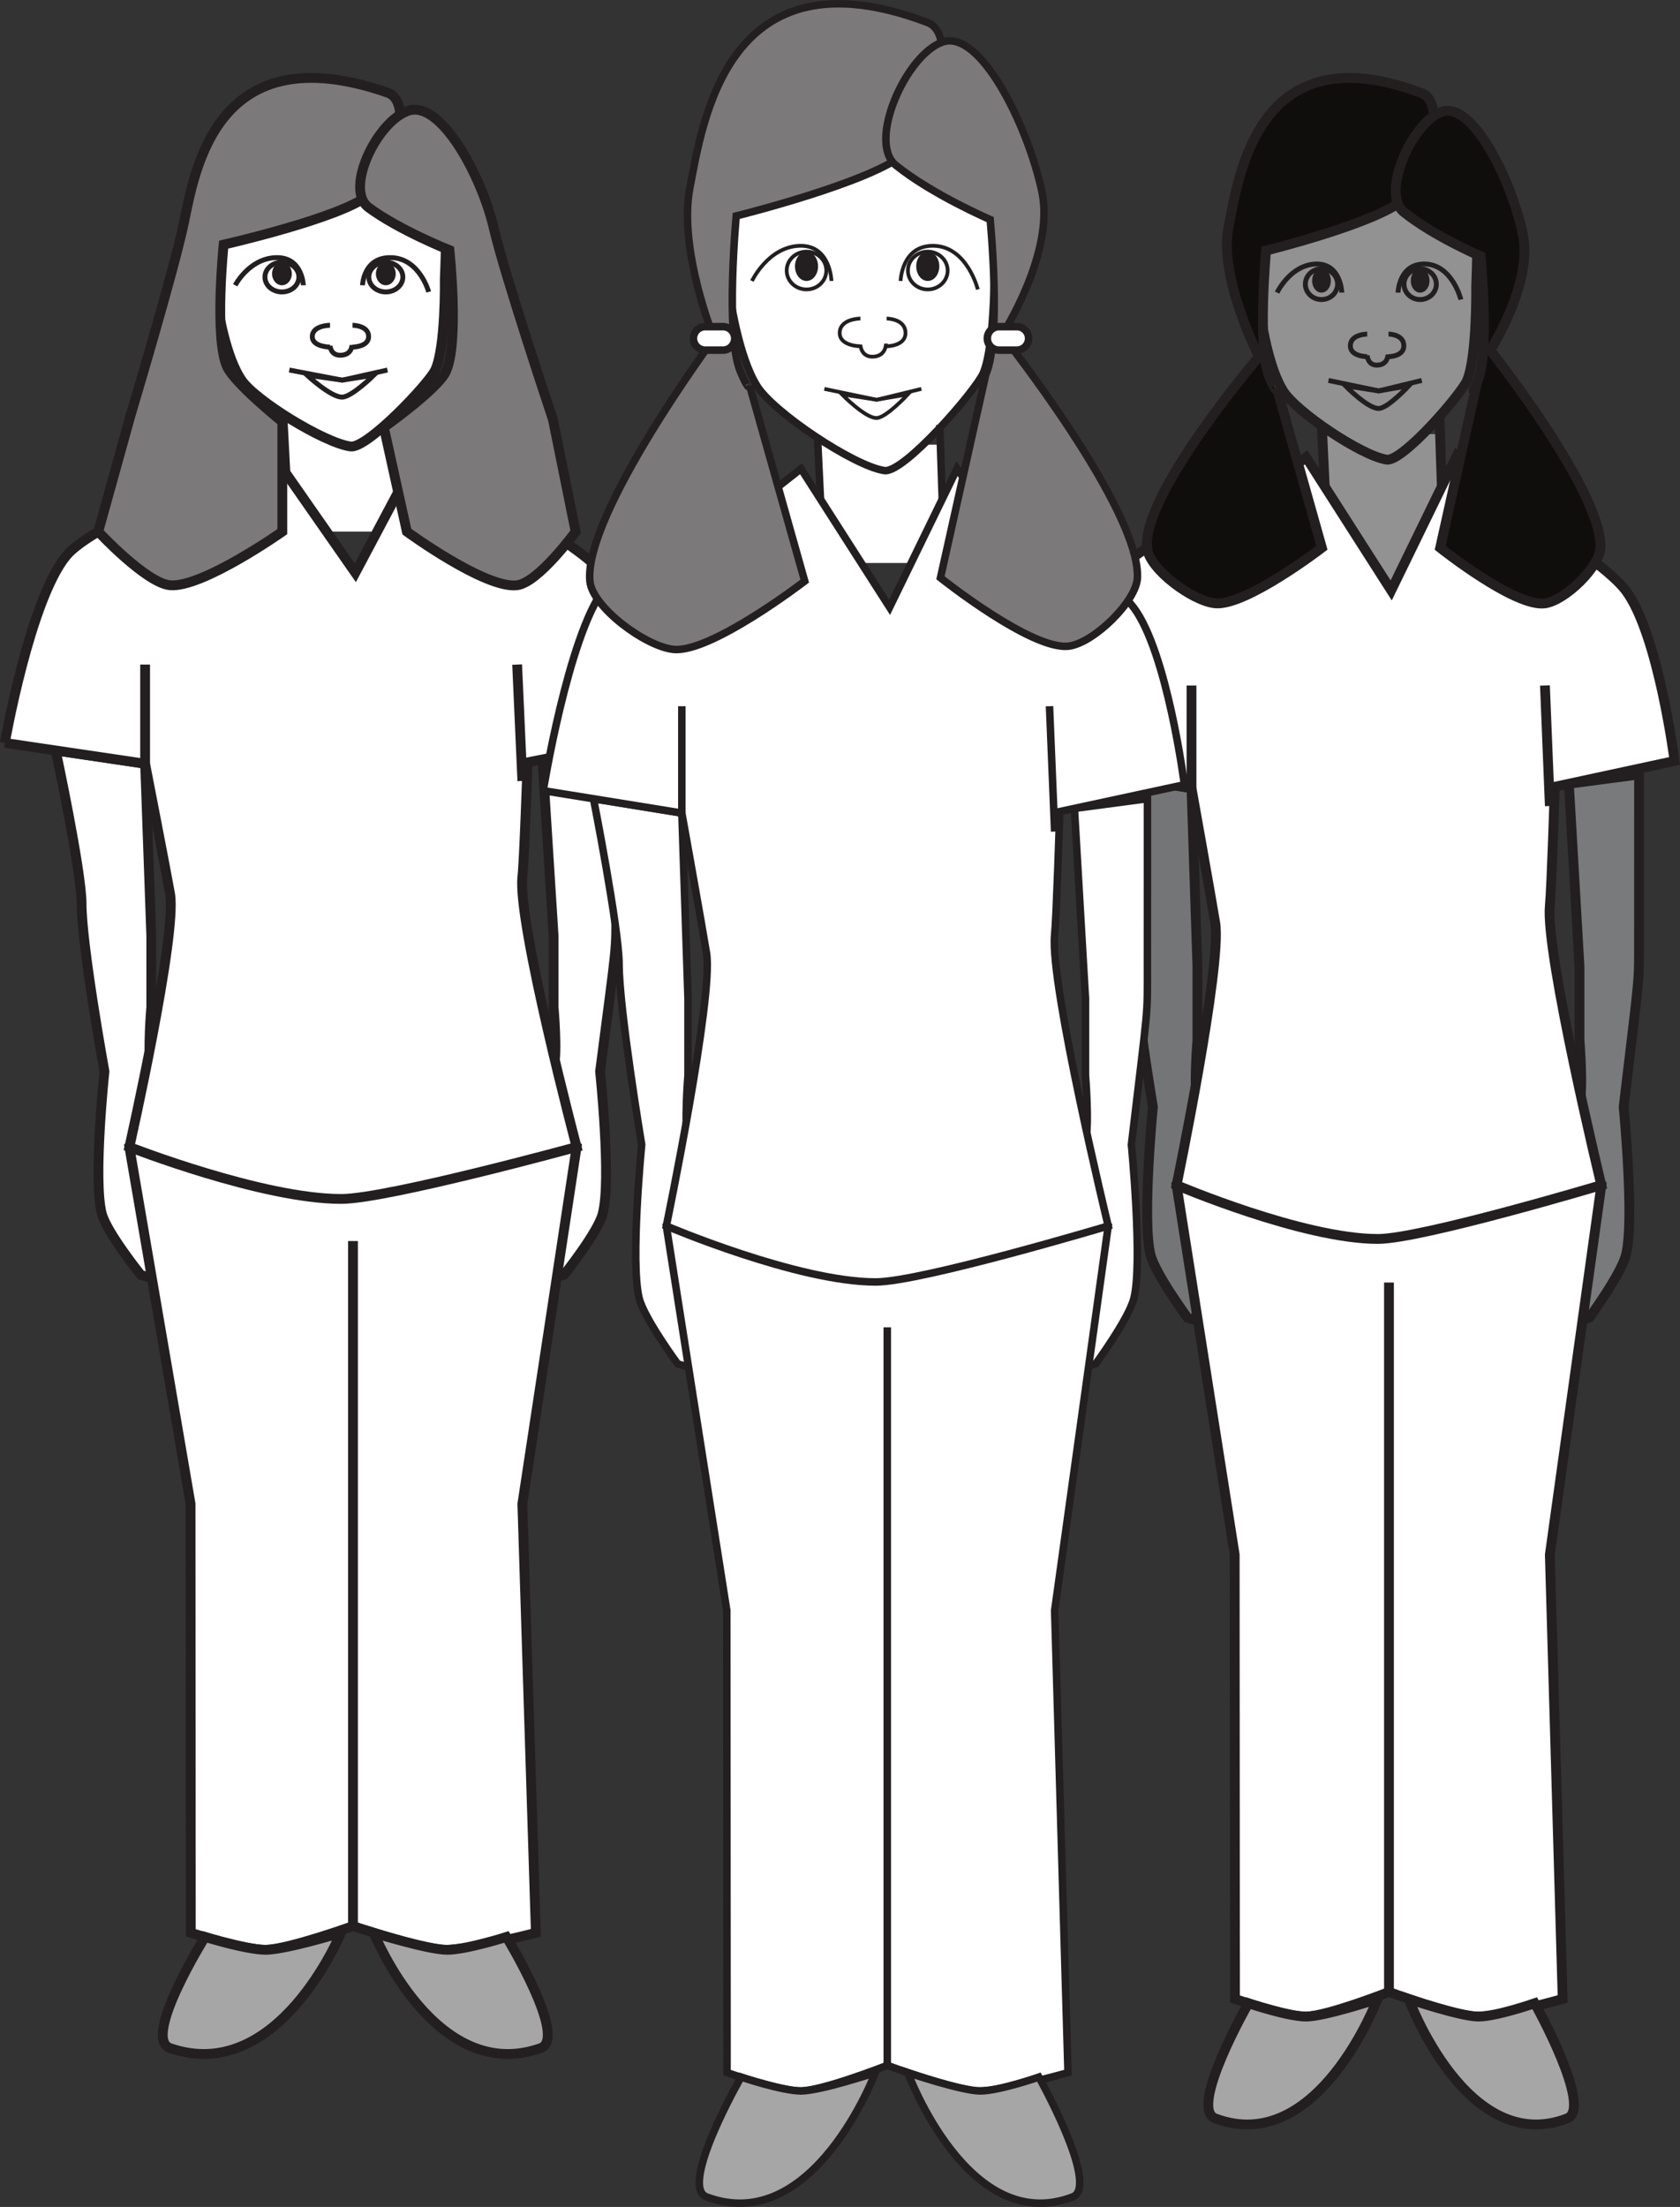 <?xml version="1.0" encoding="UTF-8"?>
<svg xmlns="http://www.w3.org/2000/svg" xmlns:xlink="http://www.w3.org/1999/xlink" width="171.262pt" height="224.964pt" viewBox="0 0 171.262 224.964" version="1.1">
<rect x="0" y="0" width="171.262" height="224.964" fill="#333333" stroke="none"/>
<defs>
<clipPath id="clip1">
  <path d="M 153 73 L 171.262 73 L 171.262 141 L 153 141 Z M 153 73 "/>
</clipPath>
<clipPath id="clip2">
  <path d="M 102 40 L 171.262 40 L 171.262 132 L 102 132 Z M 102 40 "/>
</clipPath>
<clipPath id="clip3">
  <path d="M 71 211 L 90 211 L 90 224.965 L 71 224.965 Z M 71 211 "/>
</clipPath>
<clipPath id="clip4">
  <path d="M 66 206 L 94 206 L 94 224.965 L 66 224.965 Z M 66 206 "/>
</clipPath>
<clipPath id="clip5">
  <path d="M 92 211 L 111 211 L 111 224.965 L 92 224.965 Z M 92 211 "/>
</clipPath>
<clipPath id="clip6">
  <path d="M 88 206 L 115 206 L 115 224.965 L 88 224.965 Z M 88 206 "/>
</clipPath>
</defs>
<g id="surface1">
<path style=" stroke:none;fill-rule:nonzero;fill:rgb(100%,100%,100%);fill-opacity:1;" d="M 41.477 54.191 L 28.781 54.191 L 28.781 43.004 L 41.477 43.004 Z M 41.477 54.191 "/>
<path style=" stroke:none;fill-rule:nonzero;fill:rgb(100%,100%,100%);fill-opacity:1;" d="M 54.59 129.965 C 54.172 128.891 56.195 126.969 56.434 125.812 C 56.691 124.555 56.434 120.617 56.434 120.617 L 54.59 123.738 L 54.59 111.645 C 54.59 111.645 56.191 109.734 56.434 108.875 C 56.855 107.414 56.434 102.656 56.434 102.656 L 56.434 95.395 L 55.293 77.414 L 62.824 76.5 C 62.824 76.5 62.828 88.785 62.824 92.137 C 62.816 97.473 62.961 95.367 61.172 109.223 C 61.172 109.223 62.348 120.312 61.434 123.738 C 60.93 125.652 57.488 129.965 57.488 129.965 C 57.488 129.965 54.926 130.809 54.59 129.965 "/>
<path style="fill:none;stroke-width:1;stroke-linecap:butt;stroke-linejoin:miter;stroke:rgb(13.73%,12.16%,12.549%);stroke-opacity:1;stroke-miterlimit:4;" d="M 0 0.001 C -0.418 1.076 1.606 2.998 1.844 4.154 C 2.102 5.412 1.844 9.349 1.844 9.349 L 0 6.228 L 0 18.322 C 0 18.322 1.602 20.232 1.844 21.091 C 2.266 22.552 1.844 27.31 1.844 27.31 L 1.844 34.572 L 0.703 52.552 L 8.235 53.466 C 8.235 53.466 8.238 41.181 8.235 37.83 C 8.227 32.494 8.371 34.599 6.582 20.744 C 6.582 20.744 7.758 9.654 6.844 6.228 C 6.34 4.314 2.899 0.001 2.899 0.001 C 2.899 0.001 0.336 -0.842 0 0.001 Z M 0 0.001 " transform="matrix(1,0,0,-1,54.59,129.966)"/>
<path style=" stroke:none;fill-rule:nonzero;fill:rgb(100%,100%,100%);fill-opacity:1;" d="M 21.906 29.367 C 21.539 26.629 21.246 21.012 21.906 18.312 C 22.652 15.266 28.41 10.402 34.074 10.492 C 39.738 10.582 44.844 14.285 45.344 18.656 C 45.652 21.336 45.344 28.422 45.344 28.422 C 45.344 28.422 45.449 35.406 44.363 37.719 C 43.73 39.078 37.434 45.762 35.727 45.512 C 33.023 45.133 26.039 40.824 24.625 38.75 C 23.059 36.449 22.273 32.035 21.906 29.367 "/>
<path style="fill:none;stroke-width:1;stroke-linecap:butt;stroke-linejoin:miter;stroke:rgb(13.73%,12.16%,12.549%);stroke-opacity:1;stroke-miterlimit:4;" d="M -0.001 0.001 C -0.368 2.74 -0.661 8.357 -0.001 11.056 C 0.745 14.103 6.503 18.966 12.167 18.876 C 17.831 18.787 22.937 15.083 23.437 10.712 C 23.745 8.033 23.437 0.947 23.437 0.947 C 23.437 0.947 23.542 -6.038 22.456 -8.35 C 21.823 -9.71 15.527 -16.393 13.82 -16.143 C 11.116 -15.764 4.132 -11.456 2.718 -9.381 C 1.152 -7.081 0.366 -2.667 -0.001 0.001 Z M -0.001 0.001 " transform="matrix(1,0,0,-1,21.907,29.369)"/>
<path style=" stroke:none;fill-rule:nonzero;fill:rgb(100%,100%,100%);fill-opacity:1;" d="M 17.277 129.965 C 17.703 128.891 15.664 126.969 15.422 125.812 C 15.16 124.555 15.422 120.617 15.422 120.617 L 17.277 123.738 L 17.277 111.645 C 17.277 111.645 15.672 109.734 15.422 108.875 C 15.004 107.414 15.422 102.656 15.422 102.656 L 15.422 95.395 L 14.793 77.852 L 5.676 76.5 C 5.676 76.5 8.305 88.762 8.316 92.109 C 8.32 96.418 10.648 109.223 10.648 109.223 C 10.648 109.223 9.469 120.312 10.383 123.738 C 10.898 125.652 14.359 129.965 14.359 129.965 C 14.359 129.965 16.945 130.809 17.277 129.965 "/>
<path style="fill:none;stroke-width:1;stroke-linecap:butt;stroke-linejoin:miter;stroke:rgb(13.73%,12.16%,12.549%);stroke-opacity:1;stroke-miterlimit:4;" d="M -0 0.001 C 0.426 1.076 -1.614 2.998 -1.856 4.154 C -2.117 5.412 -1.856 9.349 -1.856 9.349 L -0 6.228 L -0 18.322 C -0 18.322 -1.606 20.232 -1.856 21.091 C -2.274 22.552 -1.856 27.31 -1.856 27.31 L -1.856 34.572 L -2.485 52.115 L -11.602 53.466 C -11.602 53.466 -8.973 41.205 -8.961 37.857 C -8.957 33.548 -6.629 20.744 -6.629 20.744 C -6.629 20.744 -7.809 9.654 -6.895 6.228 C -6.379 4.314 -2.918 0.001 -2.918 0.001 C -2.918 0.001 -0.332 -0.842 -0 0.001 Z M -0 0.001 " transform="matrix(1,0,0,-1,17.278,129.966)"/>
<path style="fill-rule:nonzero;fill:rgb(100%,100%,100%);fill-opacity:1;stroke-width:1;stroke-linecap:butt;stroke-linejoin:miter;stroke:rgb(13.73%,12.16%,12.549%);stroke-opacity:1;stroke-miterlimit:4;" d="M -0.001 -0.001 L 0.261 -7.024 " transform="matrix(1,0,0,-1,41.395,41.132)"/>
<path style=" stroke:none;fill-rule:nonzero;fill:rgb(100%,100%,100%);fill-opacity:1;" d="M 19.453 197.02 L 19.426 153.297 L 13.188 116.914 C 13.188 116.914 26.617 108.883 34.035 108.883 C 42.512 108.883 58.781 116.914 58.781 116.914 L 53.25 153.297 L 54.625 197.02 C 54.625 197.02 47.695 198.828 45.305 198.754 C 42.863 198.664 35.984 196.332 35.984 196.332 C 35.984 196.332 29.426 198.699 27.082 198.754 C 25.105 198.793 19.453 197.02 19.453 197.02 "/>
<path style="fill:none;stroke-width:1;stroke-linecap:butt;stroke-linejoin:miter;stroke:rgb(13.73%,12.16%,12.549%);stroke-opacity:1;stroke-miterlimit:4;" d="M -0.001 -0.002 L -0.028 43.721 L -6.266 80.104 C -6.266 80.104 7.163 88.135 14.581 88.135 C 23.058 88.135 39.327 80.104 39.327 80.104 L 33.796 43.721 L 35.171 -0.002 C 35.171 -0.002 28.241 -1.81 25.851 -1.736 C 23.409 -1.646 16.53 0.686 16.53 0.686 C 16.53 0.686 9.972 -1.681 7.628 -1.736 C 5.652 -1.775 -0.001 -0.002 -0.001 -0.002 Z M -0.001 -0.002 " transform="matrix(1,0,0,-1,19.454,197.018)"/>
<path style="fill-rule:nonzero;fill:rgb(100%,100%,100%);fill-opacity:1;stroke-width:1;stroke-linecap:butt;stroke-linejoin:miter;stroke:rgb(13.73%,12.16%,12.549%);stroke-opacity:1;stroke-miterlimit:4;" d="M -0 -0 L 14.3 -2.121 C 14.3 -2.121 16.418 -12.965 16.843 -15.379 C 17.582 -19.57 12.695 -41.188 12.695 -41.188 C 12.695 -41.188 26.269 -46.5 34.316 -46.484 C 39.008 -46.473 58.289 -41.188 58.289 -41.188 C 58.289 -41.188 52.254 -18.344 52.758 -13.691 C 52.953 -11.879 53.285 -1.981 53.285 -1.981 L 66.14 0.555 C 66.14 0.555 64.394 13.066 60.914 17.324 C 58.066 20.805 44.812 27.695 44.812 27.695 L 42.691 30.453 L 35.73 17.344 L 26.59 30.453 L 22.773 27.695 C 22.773 27.695 8.972 22.379 6.25 19.055 C 2.547 14.519 -0 -0 -0 -0 " transform="matrix(1,0,0,-1,0.492,75.73)"/>
<path style="fill-rule:nonzero;fill:rgb(100%,100%,100%);fill-opacity:1;stroke-width:1;stroke-linecap:butt;stroke-linejoin:miter;stroke:rgb(13.73%,12.16%,12.549%);stroke-opacity:1;stroke-miterlimit:4;" d="M -0.001 -0.001 L 0.311 -5.965 " transform="matrix(1,0,0,-1,28.782,42.191)"/>
<path style="fill:none;stroke-width:1;stroke-linecap:butt;stroke-linejoin:miter;stroke:rgb(13.73%,12.16%,12.549%);stroke-opacity:1;stroke-miterlimit:4;" d="M 0.001 0 L 0.001 69.829 " transform="matrix(1,0,0,-1,35.984,196.333)"/>
<path style=" stroke:none;fill-rule:nonzero;fill:rgb(65.492%,64.864%,65.019%);fill-opacity:1;" d="M 17.336 208.773 C 14.449 207.773 20.902 197.441 20.902 197.441 C 20.902 197.441 25.105 198.746 27.082 198.754 C 29.07 198.754 34.754 197.02 34.754 197.02 C 34.754 197.02 28.355 212.578 17.336 208.773 "/>
<path style="fill:none;stroke-width:1;stroke-linecap:butt;stroke-linejoin:miter;stroke:rgb(13.73%,12.16%,12.549%);stroke-opacity:1;stroke-miterlimit:4;" d="M -0.001 0.001 C -2.887 1.001 3.566 11.333 3.566 11.333 C 3.566 11.333 7.769 10.029 9.745 10.021 C 11.734 10.021 17.417 11.755 17.417 11.755 C 17.417 11.755 11.019 -3.803 -0.001 0.001 Z M -0.001 0.001 " transform="matrix(1,0,0,-1,17.337,208.775)"/>
<path style=" stroke:none;fill-rule:nonzero;fill:rgb(65.492%,64.864%,65.019%);fill-opacity:1;" d="M 55.113 208.773 C 57.934 207.773 51.629 197.441 51.629 197.441 C 51.629 197.441 47.523 198.746 45.594 198.754 C 43.652 198.754 38.102 197.02 38.102 197.02 C 38.102 197.02 44.348 212.578 55.113 208.773 "/>
<path style="fill:none;stroke-width:1;stroke-linecap:butt;stroke-linejoin:miter;stroke:rgb(13.73%,12.16%,12.549%);stroke-opacity:1;stroke-miterlimit:4;" d="M -0 0.001 C 2.82 1.001 -3.485 11.333 -3.485 11.333 C -3.485 11.333 -7.59 10.029 -9.52 10.021 C -11.461 10.021 -17.012 11.755 -17.012 11.755 C -17.012 11.755 -10.766 -3.803 -0 0.001 Z M -0 0.001 " transform="matrix(1,0,0,-1,55.114,208.775)"/>
<path style="fill:none;stroke-width:1;stroke-linecap:butt;stroke-linejoin:miter;stroke:rgb(13.73%,12.16%,12.549%);stroke-opacity:1;stroke-miterlimit:4;" d="M 0.001 0 L 0.001 10.11 " transform="matrix(1,0,0,-1,14.792,77.852)"/>
<path style="fill:none;stroke-width:1;stroke-linecap:butt;stroke-linejoin:miter;stroke:rgb(13.73%,12.16%,12.549%);stroke-opacity:1;stroke-miterlimit:4;" d="M 0.001 -0.001 L -0.531 11.863 " transform="matrix(1,0,0,-1,53.249,79.605)"/>
<path style="fill-rule:nonzero;fill:rgb(65.492%,64.864%,65.019%);fill-opacity:1;stroke-width:1;stroke-linecap:butt;stroke-linejoin:miter;stroke:rgb(13.73%,12.16%,12.549%);stroke-opacity:1;stroke-miterlimit:4;" d="M -0.001 0.001 C -0.001 0.001 -0.876 2.048 -1.45 1.571 C -2.911 0.36 0.518 -5.624 0.518 -5.624 Z M -0.001 0.001 " transform="matrix(1,0,0,-1,21.513,27.731)"/>
<path style="fill-rule:nonzero;fill:rgb(65.492%,64.864%,65.019%);fill-opacity:1;stroke-width:1;stroke-linecap:butt;stroke-linejoin:miter;stroke:rgb(13.73%,12.16%,12.549%);stroke-opacity:1;stroke-miterlimit:4;" d="M 0.001 0.001 C 0.001 0.001 0.954 2.048 1.575 1.571 C 3.161 0.36 -0.038 -5.624 -0.038 -5.624 Z M 0.001 0.001 " transform="matrix(1,0,0,-1,45.863,27.731)"/>
<path style="fill:none;stroke-width:0.5;stroke-linecap:butt;stroke-linejoin:miter;stroke:rgb(13.73%,12.16%,12.549%);stroke-opacity:1;stroke-miterlimit:4;" d="M 0.002 -0.002 C 0.002 -0.002 -0.08 2.913 -2.815 2.815 C -5.545 2.713 -6.944 -0.002 -6.944 -0.002 " transform="matrix(1,0,0,-1,30.92,29.077)"/>
<path style="fill:none;stroke-width:0.5;stroke-linecap:butt;stroke-linejoin:miter;stroke:rgb(13.73%,12.16%,12.549%);stroke-opacity:1;stroke-miterlimit:4;" d="M 0 0.002 C 0 -0.838 -0.773 -1.514 -1.73 -1.514 C -2.687 -1.514 -3.461 -0.838 -3.461 0.002 C -3.461 0.834 -2.687 1.514 -1.73 1.514 C -0.773 1.514 0 0.834 0 0.002 Z M 0 0.002 " transform="matrix(1,0,0,-1,30.469,28.244)"/>
<path style=" stroke:none;fill-rule:nonzero;fill:rgb(13.73%,12.16%,12.549%);fill-opacity:1;" d="M 29.75 27.906 C 29.75 28.551 29.301 29.078 28.742 29.078 C 28.18 29.078 27.734 28.551 27.734 27.906 C 27.734 27.254 28.18 26.73 28.742 26.73 C 29.301 26.73 29.75 27.254 29.75 27.906 "/>
<path style="fill:none;stroke-width:0.5;stroke-linecap:butt;stroke-linejoin:miter;stroke:rgb(13.73%,12.16%,12.549%);stroke-opacity:1;stroke-miterlimit:4;" d="M -0.001 -0.002 C -0.001 -0.002 0.077 2.913 2.952 2.815 C 5.827 2.713 6.745 -0.681 6.745 -0.681 " transform="matrix(1,0,0,-1,36.958,29.077)"/>
<path style="fill:none;stroke-width:0.5;stroke-linecap:butt;stroke-linejoin:miter;stroke:rgb(13.73%,12.16%,12.549%);stroke-opacity:1;stroke-miterlimit:4;" d="M 0.001 0.002 C 0.001 -0.838 0.778 -1.514 1.731 -1.514 C 2.688 -1.514 3.469 -0.838 3.469 0.002 C 3.469 0.834 2.688 1.514 1.731 1.514 C 0.778 1.514 0.001 0.834 0.001 0.002 Z M 0.001 0.002 " transform="matrix(1,0,0,-1,37.597,28.244)"/>
<path style=" stroke:none;fill-rule:nonzero;fill:rgb(13.73%,12.16%,12.549%);fill-opacity:1;" d="M 38.32 27.906 C 38.32 28.551 38.773 29.078 39.328 29.078 C 39.887 29.078 40.34 28.551 40.34 27.906 C 40.34 27.254 39.887 26.73 39.328 26.73 C 38.773 26.73 38.32 27.254 38.32 27.906 "/>
<path style="fill:none;stroke-width:0.5;stroke-linecap:butt;stroke-linejoin:miter;stroke:rgb(13.73%,12.16%,12.549%);stroke-opacity:1;stroke-miterlimit:4;" d="M 0.001 -0 L 5.395 -1.031 L 10.008 -0 " transform="matrix(1,0,0,-1,29.491,37.719)"/>
<path style="fill:none;stroke-width:0.5;stroke-linecap:butt;stroke-linejoin:miter;stroke:rgb(13.73%,12.16%,12.549%);stroke-opacity:1;stroke-miterlimit:4;" d="M 0.001 -0.001 C 0.985 0.018 3.228 2.237 3.228 2.237 L 0.001 1.729 L -3.585 2.237 C -3.585 2.237 -1.159 -0.029 0.001 -0.001 Z M 0.001 -0.001 " transform="matrix(1,0,0,-1,34.886,40.479)"/>
<path style="fill:none;stroke-width:0.5;stroke-linecap:butt;stroke-linejoin:miter;stroke:rgb(13.73%,12.16%,12.549%);stroke-opacity:1;stroke-miterlimit:4;" d="M -0.001 -0.001 C -0.001 -0.001 1.643 -0.001 1.643 -1.157 C 1.643 -2.223 -0.001 -2.223 -0.001 -2.223 " transform="matrix(1,0,0,-1,35.935,33.156)"/>
<path style="fill:none;stroke-width:0.5;stroke-linecap:butt;stroke-linejoin:miter;stroke:rgb(13.73%,12.16%,12.549%);stroke-opacity:1;stroke-miterlimit:4;" d="M -0.002 -0.001 C -0.002 -0.001 -1.81 -0.001 -1.81 -1.157 C -1.81 -2.223 -0.002 -2.223 -0.002 -2.223 " transform="matrix(1,0,0,-1,33.646,33.156)"/>
<path style="fill:none;stroke-width:0.5;stroke-linecap:butt;stroke-linejoin:miter;stroke:rgb(13.73%,12.16%,12.549%);stroke-opacity:1;stroke-miterlimit:4;" d="M 0.001 -0.001 C 0.001 -0.001 0.032 -1.008 -1.132 -1.051 C -2.202 -1.086 -2.233 -0.079 -2.233 -0.079 " transform="matrix(1,0,0,-1,35.878,35.16)"/>
<path style=" stroke:none;fill-rule:nonzero;fill:rgb(48.238%,47.296%,47.53%);fill-opacity:1;" d="M 37.578 19.883 C 39.824 18.027 42.414 10.457 39.5 9.441 C 22.031 3.375 19.875 17.324 18.75 22.703 C 17.719 27.629 13.352 42.191 13.352 42.191 L 10.016 54.191 C 10.016 54.191 14.898 59.441 17.336 59.656 C 20.613 59.949 28.781 54.191 28.781 54.191 L 28.781 43 C 28.781 43 23.918 39.09 23.141 37.371 C 21.832 34.457 22.797 24.938 22.797 24.938 C 22.797 24.938 34.738 22.227 37.578 19.883 "/>
<path style="fill:none;stroke-width:1;stroke-linecap:butt;stroke-linejoin:miter;stroke:rgb(13.73%,12.16%,12.549%);stroke-opacity:1;stroke-miterlimit:4;" d="M -0.001 -0 C 2.245 1.855 4.835 9.426 1.921 10.441 C -15.548 16.508 -17.704 2.559 -18.829 -2.82 C -19.861 -7.746 -24.228 -22.309 -24.228 -22.309 L -27.564 -34.309 C -27.564 -34.309 -22.681 -39.559 -20.243 -39.773 C -16.966 -40.066 -8.798 -34.309 -8.798 -34.309 L -8.798 -23.117 C -8.798 -23.117 -13.661 -19.207 -14.439 -17.488 C -15.747 -14.574 -14.783 -5.055 -14.783 -5.055 C -14.783 -5.055 -2.841 -2.344 -0.001 -0 Z M -0.001 -0 " transform="matrix(1,0,0,-1,37.579,19.883)"/>
<path style=" stroke:none;fill-rule:nonzero;fill:rgb(48.238%,47.296%,47.53%);fill-opacity:1;" d="M 37.578 21.152 C 35.07 19.293 38.465 12.297 41.656 11.277 C 44.934 10.23 49.082 17.879 50.336 23.258 C 51.488 28.188 56.363 42.75 56.363 42.75 L 58.68 54.191 C 58.68 54.191 54.906 59.375 52.719 59.656 C 49.508 60.07 41.477 54.191 41.477 54.191 L 39.133 43.562 C 39.133 43.562 44.559 39.715 45.43 37.93 C 46.84 35.051 45.816 25.496 45.816 25.496 C 45.816 25.496 40.754 23.496 37.578 21.152 "/>
<path style="fill:none;stroke-width:1;stroke-linecap:butt;stroke-linejoin:miter;stroke:rgb(13.73%,12.16%,12.549%);stroke-opacity:1;stroke-miterlimit:4;" d="M -0.001 -0.001 C -2.509 1.859 0.885 8.855 4.077 9.874 C 7.354 10.921 11.503 3.273 12.757 -2.106 C 13.909 -7.036 18.784 -21.598 18.784 -21.598 L 21.1 -33.04 C 21.1 -33.04 17.327 -38.223 15.139 -38.504 C 11.928 -38.919 3.897 -33.04 3.897 -33.04 L 1.553 -22.411 C 1.553 -22.411 6.979 -18.563 7.85 -16.778 C 9.26 -13.899 8.237 -4.344 8.237 -4.344 C 8.237 -4.344 3.175 -2.344 -0.001 -0.001 Z M -0.001 -0.001 " transform="matrix(1,0,0,-1,37.579,21.152)"/>
<path style=" stroke:none;fill-rule:nonzero;fill:rgb(57.088%,57.387%,57.326%);fill-opacity:1;" d="M 146.812 61.504 L 134.754 61.504 L 134.754 44.25 L 146.812 44.25 Z M 146.812 61.504 "/>
<path style=" stroke:none;fill-rule:nonzero;fill:rgb(47.34%,48.018%,48.468%);fill-opacity:1;" d="M 159.266 134.316 C 158.871 133.207 160.793 131.215 161.016 130.016 C 161.262 128.719 161.016 124.633 161.016 124.633 L 159.266 127.871 L 159.266 115.344 C 159.266 115.344 160.785 113.367 161.016 112.473 C 161.414 110.965 161.016 106.031 161.016 106.031 L 161.016 98.516 L 159.934 79.891 L 167.09 78.945 C 167.09 78.945 167.09 91.668 167.086 95.141 C 167.078 100.668 167.219 98.488 165.516 112.836 C 165.516 112.836 166.633 124.32 165.766 127.871 C 165.289 129.852 162.016 134.316 162.016 134.316 C 162.016 134.316 159.586 135.188 159.266 134.316 "/>
<g clip-path="url(#clip1)" clip-rule="nonzero">
<path style="fill:none;stroke-width:1;stroke-linecap:butt;stroke-linejoin:miter;stroke:rgb(13.73%,12.16%,12.549%);stroke-opacity:1;stroke-miterlimit:4;" d="M -0 -0.001 C -0.395 1.109 1.527 3.101 1.75 4.3 C 1.996 5.597 1.75 9.683 1.75 9.683 L -0 6.445 L -0 18.972 C -0 18.972 1.519 20.949 1.75 21.843 C 2.148 23.351 1.75 28.285 1.75 28.285 L 1.75 35.8 L 0.668 54.425 L 7.824 55.371 C 7.824 55.371 7.824 42.648 7.82 39.175 C 7.812 33.648 7.953 35.828 6.25 21.48 C 6.25 21.48 7.367 9.996 6.5 6.445 C 6.023 4.464 2.75 -0.001 2.75 -0.001 C 2.75 -0.001 0.32 -0.872 -0 -0.001 Z M -0 -0.001 " transform="matrix(1,0,0,-1,159.266,134.316)"/>
</g>
<path style=" stroke:none;fill-rule:nonzero;fill:rgb(57.088%,57.387%,57.326%);fill-opacity:1;" d="M 128.223 30.133 C 127.875 27.293 127.598 21.477 128.223 18.68 C 128.934 15.527 134.398 10.488 139.781 10.586 C 145.16 10.676 150.008 14.512 150.484 19.039 C 150.777 21.816 150.484 29.152 150.484 29.152 C 150.484 29.152 150.582 36.383 149.551 38.781 C 148.949 40.188 142.973 47.109 141.352 46.852 C 138.785 46.457 132.148 41.996 130.805 39.848 C 129.316 37.465 128.566 32.895 128.223 30.133 "/>
<path style="fill:none;stroke-width:1;stroke-linecap:butt;stroke-linejoin:miter;stroke:rgb(13.73%,12.16%,12.549%);stroke-opacity:1;stroke-miterlimit:4;" d="M -0.001 0.002 C -0.349 2.842 -0.626 8.658 -0.001 11.455 C 0.71 14.607 6.175 19.646 11.557 19.549 C 16.936 19.459 21.784 15.623 22.26 11.096 C 22.553 8.318 22.26 0.982 22.26 0.982 C 22.26 0.982 22.358 -6.248 21.327 -8.647 C 20.725 -10.053 14.749 -16.975 13.128 -16.717 C 10.561 -16.322 3.925 -11.861 2.581 -9.713 C 1.093 -7.33 0.343 -2.76 -0.001 0.002 Z M -0.001 0.002 " transform="matrix(1,0,0,-1,128.224,30.135)"/>
<path style=" stroke:none;fill-rule:nonzero;fill:rgb(45.346%,45.943%,46.452%);fill-opacity:1;" d="M 123.828 134.316 C 124.227 133.207 122.293 131.215 122.066 130.016 C 121.816 128.719 122.066 124.633 122.066 124.633 L 123.828 127.871 L 123.828 115.344 C 123.828 115.344 122.301 113.367 122.066 112.473 C 121.664 110.965 122.066 106.031 122.066 106.031 L 122.066 98.516 L 121.465 80.344 L 112.805 78.945 C 112.805 78.945 115.305 91.648 115.312 95.113 C 115.32 99.57 117.527 112.836 117.527 112.836 C 117.527 112.836 116.41 124.32 117.277 127.871 C 117.766 129.852 121.055 134.316 121.055 134.316 C 121.055 134.316 123.508 135.188 123.828 134.316 "/>
<path style="fill:none;stroke-width:1;stroke-linecap:butt;stroke-linejoin:miter;stroke:rgb(13.73%,12.16%,12.549%);stroke-opacity:1;stroke-miterlimit:4;" d="M 0.002 -0.001 C 0.4 1.109 -1.534 3.101 -1.76 4.3 C -2.01 5.597 -1.76 9.683 -1.76 9.683 L 0.002 6.445 L 0.002 18.972 C 0.002 18.972 -1.526 20.949 -1.76 21.843 C -2.162 23.351 -1.76 28.285 -1.76 28.285 L -1.76 35.8 L -2.362 53.972 L -11.022 55.371 C -11.022 55.371 -8.522 42.667 -8.514 39.203 C -8.506 34.746 -6.299 21.48 -6.299 21.48 C -6.299 21.48 -7.416 9.996 -6.549 6.445 C -6.061 4.464 -2.772 -0.001 -2.772 -0.001 C -2.772 -0.001 -0.319 -0.872 0.002 -0.001 Z M 0.002 -0.001 " transform="matrix(1,0,0,-1,123.826,134.316)"/>
<path style="fill-rule:nonzero;fill:rgb(100%,100%,100%);fill-opacity:1;stroke-width:1;stroke-linecap:butt;stroke-linejoin:miter;stroke:rgb(13.73%,12.16%,12.549%);stroke-opacity:1;stroke-miterlimit:4;" d="M -0.001 0.002 L 0.245 -7.275 " transform="matrix(1,0,0,-1,146.736,42.314)"/>
<path style=" stroke:none;fill-rule:nonzero;fill:rgb(100%,100%,100%);fill-opacity:1;" d="M 125.895 203.762 L 125.867 158.48 L 119.941 120.805 C 119.941 120.805 132.699 112.48 139.742 112.48 C 147.793 112.48 163.246 120.805 163.246 120.805 L 157.992 158.48 L 159.301 203.762 C 159.301 203.762 152.715 205.641 150.445 205.559 C 148.129 205.469 141.594 203.051 141.594 203.051 C 141.594 203.051 135.363 205.504 133.141 205.559 C 131.262 205.598 125.895 203.762 125.895 203.762 "/>
<path style="fill:none;stroke-width:1;stroke-linecap:butt;stroke-linejoin:miter;stroke:rgb(13.73%,12.16%,12.549%);stroke-opacity:1;stroke-miterlimit:4;" d="M 0.001 0.001 L -0.027 45.283 L -5.952 82.958 C -5.952 82.958 6.805 91.283 13.848 91.283 C 21.899 91.283 37.352 82.958 37.352 82.958 L 32.098 45.283 L 33.407 0.001 C 33.407 0.001 26.821 -1.878 24.551 -1.795 C 22.235 -1.706 15.7 0.712 15.7 0.712 C 15.7 0.712 9.469 -1.741 7.247 -1.795 C 5.368 -1.835 0.001 0.001 0.001 0.001 Z M 0.001 0.001 " transform="matrix(1,0,0,-1,125.894,203.763)"/>
<path style=" stroke:none;fill-rule:nonzero;fill:rgb(100%,100%,100%);fill-opacity:1;" d="M 107.883 78.148 L 121.465 80.344 C 121.465 80.344 123.477 91.578 123.883 94.078 C 124.582 98.41 119.941 120.805 119.941 120.805 C 119.941 120.805 132.832 126.305 140.48 126.293 C 144.938 126.277 163.242 120.805 163.242 120.805 C 163.242 120.805 157.516 97.148 157.992 92.324 C 158.176 90.453 158.496 80.199 158.496 80.199 L 170.707 77.57 C 170.707 77.57 169.047 64.617 165.738 60.207 C 163.035 56.602 150.445 49.465 150.445 49.465 L 148.434 46.605 L 141.82 60.184 L 133.141 46.605 L 129.516 49.465 C 129.516 49.465 116.402 54.965 113.816 58.414 C 110.305 63.109 107.883 78.148 107.883 78.148 "/>
<g clip-path="url(#clip2)" clip-rule="nonzero">
<path style="fill:none;stroke-width:1;stroke-linecap:butt;stroke-linejoin:miter;stroke:rgb(13.73%,12.16%,12.549%);stroke-opacity:1;stroke-miterlimit:4;" d="M -0 0 L 13.582 -2.195 C 13.582 -2.195 15.593 -13.429 16 -15.929 C 16.699 -20.261 12.058 -42.656 12.058 -42.656 C 12.058 -42.656 24.949 -48.156 32.597 -48.144 C 37.054 -48.128 55.359 -42.656 55.359 -42.656 C 55.359 -42.656 49.633 -19 50.109 -14.175 C 50.293 -12.304 50.613 -2.05 50.613 -2.05 L 62.824 0.579 C 62.824 0.579 61.164 13.532 57.855 17.942 C 55.152 21.547 42.562 28.684 42.562 28.684 L 40.55 31.543 L 33.937 17.965 L 25.258 31.543 L 21.633 28.684 C 21.633 28.684 8.519 23.184 5.933 19.735 C 2.422 15.04 -0 0 -0 0 " transform="matrix(1,0,0,-1,107.883,78.149)"/>
</g>
<path style="fill-rule:nonzero;fill:rgb(100%,100%,100%);fill-opacity:1;stroke-width:1;stroke-linecap:butt;stroke-linejoin:miter;stroke:rgb(13.73%,12.16%,12.549%);stroke-opacity:1;stroke-miterlimit:4;" d="M 0.002 0.001 L 0.295 -6.179 " transform="matrix(1,0,0,-1,134.752,43.411)"/>
<path style="fill:none;stroke-width:1;stroke-linecap:butt;stroke-linejoin:miter;stroke:rgb(13.73%,12.16%,12.549%);stroke-opacity:1;stroke-miterlimit:4;" d="M 0.002 0.001 L 0.002 72.318 " transform="matrix(1,0,0,-1,141.592,203.052)"/>
<path style=" stroke:none;fill-rule:nonzero;fill:rgb(65.492%,64.864%,65.019%);fill-opacity:1;" d="M 123.883 215.938 C 121.137 214.902 127.27 204.199 127.27 204.199 C 127.27 204.199 131.262 205.555 133.141 205.559 C 135.031 205.559 140.426 203.762 140.426 203.762 C 140.426 203.762 134.348 219.875 123.883 215.938 "/>
<path style="fill:none;stroke-width:1;stroke-linecap:butt;stroke-linejoin:miter;stroke:rgb(13.73%,12.16%,12.549%);stroke-opacity:1;stroke-miterlimit:4;" d="M 0.001 0.001 C -2.745 1.036 3.387 11.739 3.387 11.739 C 3.387 11.739 7.38 10.383 9.258 10.379 C 11.149 10.379 16.544 12.176 16.544 12.176 C 16.544 12.176 10.465 -3.937 0.001 0.001 Z M 0.001 0.001 " transform="matrix(1,0,0,-1,123.882,215.938)"/>
<path style=" stroke:none;fill-rule:nonzero;fill:rgb(65.492%,64.864%,65.019%);fill-opacity:1;" d="M 159.762 215.938 C 162.441 214.902 156.453 204.199 156.453 204.199 C 156.453 204.199 152.559 205.555 150.723 205.559 C 148.879 205.559 143.605 203.762 143.605 203.762 C 143.605 203.762 149.539 219.875 159.762 215.938 "/>
<path style="fill:none;stroke-width:1;stroke-linecap:butt;stroke-linejoin:miter;stroke:rgb(13.73%,12.16%,12.549%);stroke-opacity:1;stroke-miterlimit:4;" d="M -0.001 0.001 C 2.678 1.036 -3.31 11.739 -3.31 11.739 C -3.31 11.739 -7.204 10.383 -9.04 10.379 C -10.884 10.379 -16.158 12.176 -16.158 12.176 C -16.158 12.176 -10.224 -3.937 -0.001 0.001 Z M -0.001 0.001 " transform="matrix(1,0,0,-1,159.763,215.938)"/>
<path style="fill:none;stroke-width:1;stroke-linecap:butt;stroke-linejoin:miter;stroke:rgb(13.73%,12.16%,12.549%);stroke-opacity:1;stroke-miterlimit:4;" d="M -0 0.001 L -0 10.466 " transform="matrix(1,0,0,-1,121.465,80.345)"/>
<path style="fill:none;stroke-width:1;stroke-linecap:butt;stroke-linejoin:miter;stroke:rgb(13.73%,12.16%,12.549%);stroke-opacity:1;stroke-miterlimit:4;" d="M -0.001 0.001 L -0.501 12.287 " transform="matrix(1,0,0,-1,157.994,82.162)"/>
<path style="fill-rule:nonzero;fill:rgb(65.492%,64.864%,65.019%);fill-opacity:1;stroke-width:1;stroke-linecap:butt;stroke-linejoin:miter;stroke:rgb(13.73%,12.16%,12.549%);stroke-opacity:1;stroke-miterlimit:4;" d="M -0.001 -0.001 C -0.001 -0.001 -0.833 2.12 -1.376 1.628 C -2.767 0.37 0.491 -5.821 0.491 -5.821 Z M -0.001 -0.001 " transform="matrix(1,0,0,-1,127.849,28.436)"/>
<path style="fill-rule:nonzero;fill:rgb(65.492%,64.864%,65.019%);fill-opacity:1;stroke-width:1;stroke-linecap:butt;stroke-linejoin:miter;stroke:rgb(13.73%,12.16%,12.549%);stroke-opacity:1;stroke-miterlimit:4;" d="M 0.001 -0.001 C 0.001 -0.001 0.907 2.12 1.497 1.628 C 3.005 0.37 -0.031 -5.821 -0.031 -5.821 Z M 0.001 -0.001 " transform="matrix(1,0,0,-1,150.976,28.436)"/>
<path style="fill:none;stroke-width:0.5;stroke-linecap:butt;stroke-linejoin:miter;stroke:rgb(13.73%,12.16%,12.549%);stroke-opacity:1;stroke-miterlimit:4;" d="M 0.002 0.002 C 0.002 0.002 -0.076 3.018 -2.674 2.916 C -5.268 2.807 -6.596 0.002 -6.596 0.002 " transform="matrix(1,0,0,-1,136.784,29.83)"/>
<path style="fill:none;stroke-width:0.5;stroke-linecap:butt;stroke-linejoin:miter;stroke:rgb(13.73%,12.16%,12.549%);stroke-opacity:1;stroke-miterlimit:4;" d="M -0.001 -0.002 C -0.001 -0.865 -0.736 -1.568 -1.642 -1.568 C -2.552 -1.568 -3.286 -0.865 -3.286 -0.002 C -3.286 0.865 -2.552 1.564 -1.642 1.564 C -0.736 1.564 -0.001 0.865 -0.001 -0.002 Z M -0.001 -0.002 " transform="matrix(1,0,0,-1,136.357,28.967)"/>
<path style=" stroke:none;fill-rule:nonzero;fill:rgb(13.73%,12.16%,12.549%);fill-opacity:1;" d="M 135.672 28.613 C 135.672 29.289 135.246 29.828 134.715 29.828 C 134.18 29.828 133.758 29.289 133.758 28.613 C 133.758 27.941 134.18 27.402 134.715 27.402 C 135.246 27.402 135.672 27.941 135.672 28.613 "/>
<path style="fill:none;stroke-width:0.5;stroke-linecap:butt;stroke-linejoin:miter;stroke:rgb(13.73%,12.16%,12.549%);stroke-opacity:1;stroke-miterlimit:4;" d="M 0.002 0.002 C 0.002 0.002 0.076 3.018 2.802 2.916 C 5.537 2.807 6.408 -0.705 6.408 -0.705 " transform="matrix(1,0,0,-1,142.518,29.83)"/>
<path style="fill:none;stroke-width:0.5;stroke-linecap:butt;stroke-linejoin:miter;stroke:rgb(13.73%,12.16%,12.549%);stroke-opacity:1;stroke-miterlimit:4;" d="M 0.001 -0.002 C 0.001 -0.865 0.743 -1.568 1.645 -1.568 C 2.555 -1.568 3.298 -0.865 3.298 -0.002 C 3.298 0.865 2.555 1.564 1.645 1.564 C 0.743 1.564 0.001 0.865 0.001 -0.002 Z M 0.001 -0.002 " transform="matrix(1,0,0,-1,143.124,28.967)"/>
<path style=" stroke:none;fill-rule:nonzero;fill:rgb(13.73%,12.16%,12.549%);fill-opacity:1;" d="M 143.816 28.613 C 143.816 29.289 144.242 29.828 144.77 29.828 C 145.301 29.828 145.73 29.289 145.73 28.613 C 145.73 27.941 145.301 27.402 144.77 27.402 C 144.242 27.402 143.816 27.941 143.816 28.613 "/>
<path style="fill:none;stroke-width:0.5;stroke-linecap:butt;stroke-linejoin:miter;stroke:rgb(13.73%,12.16%,12.549%);stroke-opacity:1;stroke-miterlimit:4;" d="M -0 0.001 L 5.125 -1.065 L 9.511 0.001 " transform="matrix(1,0,0,-1,135.426,38.782)"/>
<path style="fill:none;stroke-width:0.5;stroke-linecap:butt;stroke-linejoin:miter;stroke:rgb(13.73%,12.16%,12.549%);stroke-opacity:1;stroke-miterlimit:4;" d="M -0.001 0.001 C 0.936 0.021 3.065 2.318 3.065 2.318 L -0.001 1.79 L -3.404 2.318 C -3.404 2.318 -1.103 -0.034 -0.001 0.001 Z M -0.001 0.001 " transform="matrix(1,0,0,-1,140.552,41.638)"/>
<path style="fill:none;stroke-width:0.5;stroke-linecap:butt;stroke-linejoin:miter;stroke:rgb(13.73%,12.16%,12.549%);stroke-opacity:1;stroke-miterlimit:4;" d="M 0.001 0 C 0.001 0 1.563 0 1.563 -1.203 C 1.563 -2.3 0.001 -2.3 0.001 -2.3 " transform="matrix(1,0,0,-1,141.546,34.055)"/>
<path style="fill:none;stroke-width:0.5;stroke-linecap:butt;stroke-linejoin:miter;stroke:rgb(13.73%,12.16%,12.549%);stroke-opacity:1;stroke-miterlimit:4;" d="M 0.001 0 C 0.001 0 -1.718 0 -1.718 -1.203 C -1.718 -2.3 0.001 -2.3 0.001 -2.3 " transform="matrix(1,0,0,-1,139.374,34.055)"/>
<path style="fill:none;stroke-width:0.5;stroke-linecap:butt;stroke-linejoin:miter;stroke:rgb(13.73%,12.16%,12.549%);stroke-opacity:1;stroke-miterlimit:4;" d="M 0.001 0.001 C 0.001 0.001 0.032 -1.045 -1.074 -1.088 C -2.089 -1.128 -2.12 -0.085 -2.12 -0.085 " transform="matrix(1,0,0,-1,141.492,36.13)"/>
<path style=" stroke:none;fill-rule:nonzero;fill:rgb(6.279%,5.742%,5.058%);fill-opacity:1;" d="M 143.109 20.305 C 145.242 18.387 147.703 10.543 144.938 9.496 C 128.34 3.215 126.293 17.656 125.223 23.227 C 124.246 28.332 128.34 36.355 128.34 36.355 C 128.34 36.355 116.422 50.297 116.93 55.84 C 117.129 57.996 121.562 61.277 123.879 61.5 C 126.992 61.797 134.754 55.84 134.754 55.84 L 130.188 39.648 C 130.188 39.648 130.133 40.199 129.398 38.418 C 128.152 35.402 129.066 25.543 129.066 25.543 C 129.066 25.543 140.41 22.734 143.109 20.305 "/>
<path style="fill:none;stroke-width:1;stroke-linecap:butt;stroke-linejoin:miter;stroke:rgb(13.73%,12.16%,12.549%);stroke-opacity:1;stroke-miterlimit:4;" d="M -0 0 C 2.132 1.918 4.593 9.762 1.828 10.809 C -14.77 17.09 -16.817 2.648 -17.887 -2.922 C -18.864 -8.027 -14.77 -16.051 -14.77 -16.051 C -14.77 -16.051 -26.688 -29.992 -26.18 -35.535 C -25.981 -37.691 -21.547 -40.973 -19.231 -41.195 C -16.118 -41.492 -8.356 -35.535 -8.356 -35.535 L -12.922 -19.344 C -12.922 -19.344 -12.977 -19.895 -13.711 -18.113 C -14.957 -15.098 -14.043 -5.238 -14.043 -5.238 C -14.043 -5.238 -2.7 -2.43 -0 0 Z M -0 0 " transform="matrix(1,0,0,-1,143.11,20.305)"/>
<path style=" stroke:none;fill-rule:nonzero;fill:rgb(6.279%,5.742%,5.058%);fill-opacity:1;" d="M 143.109 21.621 C 140.727 19.699 143.949 12.453 146.98 11.395 C 150.094 10.309 154.031 18.234 155.23 23.809 C 156.32 28.906 151.918 35.695 151.918 35.695 C 151.918 35.695 163.383 50.152 163.152 55.84 C 163.07 57.785 159.566 61.211 157.492 61.504 C 154.441 61.926 146.812 55.84 146.812 55.84 L 150.566 38.996 C 150.566 38.996 149.734 40.848 150.566 38.996 C 151.906 36.016 150.934 26.121 150.934 26.121 C 150.934 26.121 146.125 24.051 143.109 21.621 "/>
<path style="fill:none;stroke-width:1;stroke-linecap:butt;stroke-linejoin:miter;stroke:rgb(13.73%,12.16%,12.549%);stroke-opacity:1;stroke-miterlimit:4;" d="M -0 0 C -2.383 1.922 0.84 9.168 3.871 10.227 C 6.984 11.313 10.922 3.387 12.121 -2.187 C 13.211 -7.285 8.808 -14.074 8.808 -14.074 C 8.808 -14.074 20.273 -28.531 20.043 -34.219 C 19.961 -36.164 16.457 -39.59 14.382 -39.883 C 11.332 -40.305 3.703 -34.219 3.703 -34.219 L 7.457 -17.375 C 7.457 -17.375 6.625 -19.227 7.457 -17.375 C 8.797 -14.395 7.824 -4.5 7.824 -4.5 C 7.824 -4.5 3.015 -2.43 -0 0 Z M -0 0 " transform="matrix(1,0,0,-1,143.11,21.621)"/>
<path style=" stroke:none;fill-rule:nonzero;fill:rgb(100%,100%,100%);fill-opacity:1;" d="M 95.879 57.387 L 83.332 57.387 L 83.332 45.328 L 95.879 45.328 Z M 95.879 57.387 "/>
<path style=" stroke:none;fill-rule:nonzero;fill:rgb(100%,100%,100%);fill-opacity:1;" d="M 108.836 139.023 C 108.422 137.871 110.422 135.797 110.656 134.551 C 110.91 133.203 110.656 128.953 110.656 128.953 L 108.836 132.316 L 108.836 119.285 C 108.836 119.285 110.418 117.23 110.656 116.301 C 111.07 114.73 110.656 109.598 110.656 109.598 L 110.656 101.781 L 109.527 82.406 L 116.973 81.418 C 116.973 81.418 116.977 94.66 116.969 98.27 C 116.965 104.02 117.105 101.75 115.336 116.68 C 115.336 116.68 116.5 128.625 115.598 132.316 C 115.102 134.379 111.695 139.023 111.695 139.023 C 111.695 139.023 109.168 139.93 108.836 139.023 "/>
<path style="fill:none;stroke-width:0.765;stroke-linecap:butt;stroke-linejoin:miter;stroke:rgb(13.73%,12.16%,12.549%);stroke-opacity:1;stroke-miterlimit:4;" d="M 0.002 0 C -0.412 1.153 1.588 3.227 1.822 4.473 C 2.076 5.821 1.822 10.071 1.822 10.071 L 0.002 6.707 L 0.002 19.739 C 0.002 19.739 1.584 21.793 1.822 22.723 C 2.236 24.293 1.822 29.426 1.822 29.426 L 1.822 37.243 L 0.693 56.618 L 8.138 57.606 C 8.138 57.606 8.142 44.364 8.134 40.754 C 8.131 35.004 8.271 37.274 6.502 22.344 C 6.502 22.344 7.666 10.399 6.763 6.707 C 6.267 4.645 2.861 0 2.861 0 C 2.861 0 0.334 -0.906 0.002 0 Z M 0.002 0 " transform="matrix(1,0,0,-1,108.834,139.024)"/>
<path style=" stroke:none;fill-rule:nonzero;fill:rgb(100%,100%,100%);fill-opacity:1;" d="M 74.012 27.426 C 73.582 23.934 73.242 16.785 74.012 13.348 C 74.883 9.473 81.602 3.281 88.215 3.398 C 94.824 3.512 100.781 8.227 101.367 13.789 C 101.727 17.203 101.367 26.219 101.367 26.219 C 101.367 26.219 101.488 35.102 100.219 38.051 C 99.48 39.777 92.137 48.285 90.145 47.969 C 86.988 47.484 78.836 42 77.188 39.359 C 75.355 36.43 74.438 30.812 74.012 27.426 "/>
<path style="fill:none;stroke-width:0.765;stroke-linecap:butt;stroke-linejoin:miter;stroke:rgb(13.73%,12.16%,12.549%);stroke-opacity:1;stroke-miterlimit:4;" d="M -0.001 -0.001 C -0.431 3.491 -0.771 10.639 -0.001 14.077 C 0.87 17.952 7.589 24.143 14.202 24.026 C 20.811 23.913 26.768 19.198 27.354 13.635 C 27.714 10.221 27.354 1.206 27.354 1.206 C 27.354 1.206 27.475 -7.677 26.206 -10.626 C 25.467 -12.353 18.124 -20.861 16.132 -20.544 C 12.975 -20.06 4.823 -14.576 3.175 -11.935 C 1.342 -9.005 0.424 -3.388 -0.001 -0.001 Z M -0.001 -0.001 " transform="matrix(1,0,0,-1,74.013,27.424)"/>
<path style=" stroke:none;fill-rule:nonzero;fill:rgb(100%,100%,100%);fill-opacity:1;" d="M 71.965 139.023 C 72.383 137.871 70.367 135.797 70.133 134.551 C 69.875 133.203 70.133 128.953 70.133 128.953 L 71.965 132.316 L 71.965 119.285 C 71.965 119.285 70.379 117.23 70.133 116.301 C 69.719 114.73 70.133 109.598 70.133 109.598 L 70.133 101.781 L 69.508 82.879 L 60.5 81.418 C 60.5 81.418 63.102 94.637 63.109 98.242 C 63.113 102.879 65.414 116.68 65.414 116.68 C 65.414 116.68 64.25 128.625 65.152 132.316 C 65.66 134.379 69.082 139.023 69.082 139.023 C 69.082 139.023 71.633 139.93 71.965 139.023 "/>
<path style="fill:none;stroke-width:0.765;stroke-linecap:butt;stroke-linejoin:miter;stroke:rgb(13.73%,12.16%,12.549%);stroke-opacity:1;stroke-miterlimit:4;" d="M -0.002 0 C 0.416 1.153 -1.599 3.227 -1.834 4.473 C -2.092 5.821 -1.834 10.071 -1.834 10.071 L -0.002 6.707 L -0.002 19.739 C -0.002 19.739 -1.588 21.793 -1.834 22.723 C -2.248 24.293 -1.834 29.426 -1.834 29.426 L -1.834 37.243 L -2.459 56.145 L -11.467 57.606 C -11.467 57.606 -8.865 44.387 -8.857 40.782 C -8.853 36.145 -6.553 22.344 -6.553 22.344 C -6.553 22.344 -7.717 10.399 -6.814 6.707 C -6.306 4.645 -2.885 0 -2.885 0 C -2.885 0 -0.334 -0.906 -0.002 0 Z M -0.002 0 " transform="matrix(1,0,0,-1,71.967,139.024)"/>
<path style="fill-rule:nonzero;fill:rgb(100%,100%,100%);fill-opacity:1;stroke-width:0.765;stroke-linecap:butt;stroke-linejoin:miter;stroke:rgb(13.73%,12.16%,12.549%);stroke-opacity:1;stroke-miterlimit:4;" d="M -0.001 0.002 L 0.256 -7.568 " transform="matrix(1,0,0,-1,95.798,43.314)"/>
<path style=" stroke:none;fill-rule:nonzero;fill:rgb(100%,100%,100%);fill-opacity:1;" d="M 74.117 211.273 L 74.09 164.164 L 67.926 124.969 C 67.926 124.969 81.195 116.312 88.523 116.312 C 96.902 116.312 112.973 124.969 112.973 124.969 L 107.512 164.164 L 108.871 211.273 C 108.871 211.273 102.02 213.223 99.66 213.141 C 97.25 213.047 90.449 210.531 90.449 210.531 C 90.449 210.531 83.965 213.082 81.652 213.141 C 79.699 213.18 74.117 211.273 74.117 211.273 "/>
<path style="fill:none;stroke-width:0.765;stroke-linecap:butt;stroke-linejoin:miter;stroke:rgb(13.73%,12.16%,12.549%);stroke-opacity:1;stroke-miterlimit:4;" d="M 0.001 -0.002 L -0.027 47.108 L -6.191 86.303 C -6.191 86.303 7.079 94.959 14.407 94.959 C 22.786 94.959 38.856 86.303 38.856 86.303 L 33.395 47.108 L 34.755 -0.002 C 34.755 -0.002 27.903 -1.951 25.544 -1.869 C 23.134 -1.775 16.333 0.741 16.333 0.741 C 16.333 0.741 9.848 -1.81 7.536 -1.869 C 5.583 -1.908 0.001 -0.002 0.001 -0.002 Z M 0.001 -0.002 " transform="matrix(1,0,0,-1,74.117,211.272)"/>
<path style="fill-rule:nonzero;fill:rgb(100%,100%,100%);fill-opacity:1;stroke-width:0.765;stroke-linecap:butt;stroke-linejoin:miter;stroke:rgb(13.73%,12.16%,12.549%);stroke-opacity:1;stroke-miterlimit:4;" d="M -0.002 -0.001 L 14.127 -2.286 C 14.127 -2.286 16.225 -13.969 16.643 -16.571 C 17.373 -21.079 12.545 -44.376 12.545 -44.376 C 12.545 -44.376 25.955 -50.098 33.912 -50.083 C 38.545 -50.071 57.592 -44.376 57.592 -44.376 C 57.592 -44.376 51.631 -19.762 52.127 -14.747 C 52.319 -12.801 52.651 -2.133 52.651 -2.133 L 65.358 0.601 C 65.358 0.601 63.627 14.078 60.186 18.664 C 57.377 22.417 44.279 29.843 44.279 29.843 L 42.182 32.812 L 35.307 18.687 L 26.272 32.812 L 22.502 29.843 C 22.502 29.843 8.861 24.117 6.17 20.531 C 2.518 15.644 -0.002 -0.001 -0.002 -0.001 " transform="matrix(1,0,0,-1,55.381,80.593)"/>
<path style="fill-rule:nonzero;fill:rgb(100%,100%,100%);fill-opacity:1;stroke-width:0.765;stroke-linecap:butt;stroke-linejoin:miter;stroke:rgb(13.73%,12.16%,12.549%);stroke-opacity:1;stroke-miterlimit:4;" d="M -0 -0.002 L 0.308 -6.427 " transform="matrix(1,0,0,-1,83.332,44.456)"/>
<path style="fill:none;stroke-width:0.765;stroke-linecap:butt;stroke-linejoin:miter;stroke:rgb(13.73%,12.16%,12.549%);stroke-opacity:1;stroke-miterlimit:4;" d="M 0.002 -0.001 L 0.002 75.23 " transform="matrix(1,0,0,-1,90.448,210.531)"/>
<g clip-path="url(#clip3)" clip-rule="nonzero">
<path style=" stroke:none;fill-rule:nonzero;fill:rgb(65.492%,64.864%,65.019%);fill-opacity:1;" d="M 72.023 223.938 C 69.168 222.859 75.547 211.727 75.547 211.727 C 75.547 211.727 79.699 213.133 81.652 213.141 C 83.621 213.141 89.234 211.273 89.234 211.273 C 89.234 211.273 82.914 228.031 72.023 223.938 "/>
</g>
<g clip-path="url(#clip4)" clip-rule="nonzero">
<path style="fill:none;stroke-width:0.765;stroke-linecap:butt;stroke-linejoin:miter;stroke:rgb(13.73%,12.16%,12.549%);stroke-opacity:1;stroke-miterlimit:4;" d="M -0 -0.001 C -2.856 1.078 3.523 12.21 3.523 12.21 C 3.523 12.21 7.675 10.804 9.629 10.796 C 11.597 10.796 17.211 12.664 17.211 12.664 C 17.211 12.664 10.89 -4.094 -0 -0.001 Z M -0 -0.001 " transform="matrix(1,0,0,-1,72.024,223.937)"/>
</g>
<g clip-path="url(#clip5)" clip-rule="nonzero">
<path style=" stroke:none;fill-rule:nonzero;fill:rgb(65.492%,64.864%,65.019%);fill-opacity:1;" d="M 109.352 223.938 C 112.141 222.859 105.906 211.727 105.906 211.727 C 105.906 211.727 101.855 213.133 99.945 213.141 C 98.027 213.141 92.543 211.273 92.543 211.273 C 92.543 211.273 98.715 228.031 109.352 223.938 "/>
</g>
<g clip-path="url(#clip6)" clip-rule="nonzero">
<path style="fill:none;stroke-width:0.765;stroke-linecap:butt;stroke-linejoin:miter;stroke:rgb(13.73%,12.16%,12.549%);stroke-opacity:1;stroke-miterlimit:4;" d="M 0.001 -0.001 C 2.79 1.078 -3.445 12.21 -3.445 12.21 C -3.445 12.21 -7.495 10.804 -9.406 10.796 C -11.324 10.796 -16.808 12.664 -16.808 12.664 C -16.808 12.664 -10.636 -4.094 0.001 -0.001 Z M 0.001 -0.001 " transform="matrix(1,0,0,-1,109.351,223.937)"/>
</g>
<path style="fill:none;stroke-width:0.765;stroke-linecap:butt;stroke-linejoin:miter;stroke:rgb(13.73%,12.16%,12.549%);stroke-opacity:1;stroke-miterlimit:4;" d="M -0.002 -0.001 L -0.002 10.89 " transform="matrix(1,0,0,-1,69.51,82.878)"/>
<path style="fill:none;stroke-width:0.765;stroke-linecap:butt;stroke-linejoin:miter;stroke:rgb(13.73%,12.16%,12.549%);stroke-opacity:1;stroke-miterlimit:4;" d="M 0.002 0.002 L -0.522 12.779 " transform="matrix(1,0,0,-1,107.51,84.767)"/>
<path style="fill-rule:nonzero;fill:rgb(65.492%,64.864%,65.019%);fill-opacity:1;stroke-width:0.765;stroke-linecap:butt;stroke-linejoin:miter;stroke:rgb(13.73%,12.16%,12.549%);stroke-opacity:1;stroke-miterlimit:4;" d="M -0.002 0.001 C -0.002 0.001 -1.025 2.606 -1.693 2.001 C -3.4 0.458 0.604 -7.151 0.604 -7.151 Z M -0.002 0.001 " transform="matrix(1,0,0,-1,73.553,25.567)"/>
<path style="fill-rule:nonzero;fill:rgb(65.492%,64.864%,65.019%);fill-opacity:1;stroke-width:0.765;stroke-linecap:butt;stroke-linejoin:miter;stroke:rgb(13.73%,12.16%,12.549%);stroke-opacity:1;stroke-miterlimit:4;" d="M 0.002 0.001 C 0.002 0.001 1.115 2.606 1.838 2.001 C 3.689 0.458 -0.041 -7.151 -0.041 -7.151 Z M 0.002 0.001 " transform="matrix(1,0,0,-1,101.971,25.567)"/>
<path style="fill:none;stroke-width:0.383;stroke-linecap:butt;stroke-linejoin:miter;stroke:rgb(13.73%,12.16%,12.549%);stroke-opacity:1;stroke-miterlimit:4;" d="M 0.002 -0.002 C 0.002 -0.002 -0.088 3.706 -3.284 3.581 C -6.471 3.452 -8.104 -0.002 -8.104 -0.002 " transform="matrix(1,0,0,-1,84.76,28.639)"/>
<path style="fill:none;stroke-width:0.383;stroke-linecap:butt;stroke-linejoin:miter;stroke:rgb(13.73%,12.16%,12.549%);stroke-opacity:1;stroke-miterlimit:4;" d="M -0.001 -0.001 C -0.001 -1.067 -0.904 -1.926 -2.017 -1.926 C -3.138 -1.926 -4.04 -1.067 -4.04 -0.001 C -4.04 1.066 -3.138 1.925 -2.017 1.925 C -0.904 1.925 -0.001 1.066 -0.001 -0.001 Z M -0.001 -0.001 " transform="matrix(1,0,0,-1,84.236,27.578)"/>
<path style=" stroke:none;fill-rule:nonzero;fill:rgb(13.73%,12.16%,12.549%);fill-opacity:1;" d="M 83.395 27.145 C 83.395 27.973 82.871 28.641 82.219 28.641 C 81.562 28.641 81.043 27.973 81.043 27.145 C 81.043 26.32 81.562 25.652 82.219 25.652 C 82.871 25.652 83.395 26.32 83.395 27.145 "/>
<path style="fill:none;stroke-width:0.383;stroke-linecap:butt;stroke-linejoin:miter;stroke:rgb(13.73%,12.16%,12.549%);stroke-opacity:1;stroke-miterlimit:4;" d="M -0.001 -0.002 C -0.001 -0.002 0.092 3.706 3.444 3.581 C 6.799 3.452 7.87 -0.865 7.87 -0.865 " transform="matrix(1,0,0,-1,91.81,28.639)"/>
<path style="fill:none;stroke-width:0.383;stroke-linecap:butt;stroke-linejoin:miter;stroke:rgb(13.73%,12.16%,12.549%);stroke-opacity:1;stroke-miterlimit:4;" d="M 0.001 -0.001 C 0.001 -1.067 0.911 -1.926 2.02 -1.926 C 3.137 -1.926 4.051 -1.067 4.051 -0.001 C 4.051 1.066 3.137 1.925 2.02 1.925 C 0.911 1.925 0.001 1.066 0.001 -0.001 Z M 0.001 -0.001 " transform="matrix(1,0,0,-1,92.554,27.578)"/>
<path style=" stroke:none;fill-rule:nonzero;fill:rgb(13.73%,12.16%,12.549%);fill-opacity:1;" d="M 93.402 27.145 C 93.402 27.973 93.926 28.641 94.578 28.641 C 95.227 28.641 95.754 27.973 95.754 27.145 C 95.754 26.32 95.227 25.652 94.578 25.652 C 93.926 25.652 93.402 26.32 93.402 27.145 "/>
<path style="fill:none;stroke-width:0.383;stroke-linecap:butt;stroke-linejoin:miter;stroke:rgb(13.73%,12.16%,12.549%);stroke-opacity:1;stroke-miterlimit:4;" d="M 0.002 -0.001 L 5.33 -1.11 L 9.892 -0.001 " transform="matrix(1,0,0,-1,84.034,39.64)"/>
<path style="fill:none;stroke-width:0.383;stroke-linecap:butt;stroke-linejoin:miter;stroke:rgb(13.73%,12.16%,12.549%);stroke-opacity:1;stroke-miterlimit:4;" d="M -0.001 0.002 C 0.975 0.021 3.19 2.412 3.19 2.412 L -0.001 1.861 L -3.54 2.412 C -3.54 2.412 -1.146 -0.033 -0.001 0.002 Z M -0.001 0.002 " transform="matrix(1,0,0,-1,89.365,42.611)"/>
<path style="fill:none;stroke-width:0.383;stroke-linecap:butt;stroke-linejoin:miter;stroke:rgb(13.73%,12.16%,12.549%);stroke-opacity:1;stroke-miterlimit:4;" d="M -0.001 -0.001 C -0.001 -0.001 1.924 -0.001 1.924 -1.478 C 1.924 -2.826 -0.001 -2.826 -0.001 -2.826 " transform="matrix(1,0,0,-1,90.384,32.471)"/>
<path style="fill:none;stroke-width:0.383;stroke-linecap:butt;stroke-linejoin:miter;stroke:rgb(13.73%,12.16%,12.549%);stroke-opacity:1;stroke-miterlimit:4;" d="M 0.001 -0.001 C 0.001 -0.001 -2.113 -0.001 -2.113 -1.478 C -2.113 -2.826 0.001 -2.826 0.001 -2.826 " transform="matrix(1,0,0,-1,87.714,32.471)"/>
<path style="fill:none;stroke-width:0.383;stroke-linecap:butt;stroke-linejoin:miter;stroke:rgb(13.73%,12.16%,12.549%);stroke-opacity:1;stroke-miterlimit:4;" d="M -0 -0.002 C -0 -0.002 0.039 -1.283 -1.321 -1.337 C -2.571 -1.384 -2.61 -0.103 -2.61 -0.103 " transform="matrix(1,0,0,-1,90.317,35.022)"/>
<path style=" stroke:none;fill-rule:nonzero;fill:rgb(48.238%,47.296%,47.53%);fill-opacity:1;" d="M 92.309 15.574 C 94.926 13.215 97.949 3.578 94.551 2.293 C 74.156 -5.43 71.641 12.32 70.324 19.168 C 69.121 25.438 72.797 34.496 72.797 34.496 C 72.797 34.496 59.512 52.43 60.133 59.238 C 60.375 61.891 65.828 65.926 68.676 66.199 C 72.5 66.566 82.035 59.238 82.035 59.238 L 76.426 39.344 C 76.426 39.344 76.359 40.023 75.453 37.836 C 73.926 34.129 75.051 22.012 75.051 22.012 C 75.051 22.012 88.988 18.562 92.309 15.574 "/>
<path style="fill:none;stroke-width:0.765;stroke-linecap:butt;stroke-linejoin:miter;stroke:rgb(13.73%,12.16%,12.549%);stroke-opacity:1;stroke-miterlimit:4;" d="M 0.002 -0 C 2.619 2.359 5.642 11.996 2.244 13.281 C -18.151 21.004 -20.666 3.254 -21.983 -3.594 C -23.186 -9.863 -19.51 -18.922 -19.51 -18.922 C -19.51 -18.922 -32.795 -36.855 -32.174 -43.664 C -31.932 -46.316 -26.479 -50.352 -23.631 -50.625 C -19.807 -50.992 -10.272 -43.664 -10.272 -43.664 L -15.881 -23.77 C -15.881 -23.77 -15.948 -24.449 -16.854 -22.262 C -18.381 -18.555 -17.256 -6.438 -17.256 -6.438 C -17.256 -6.438 -3.319 -2.988 0.002 -0 Z M 0.002 -0 " transform="matrix(1,0,0,-1,92.307,15.574)"/>
<path style=" stroke:none;fill-rule:nonzero;fill:rgb(48.238%,47.296%,47.53%);fill-opacity:1;" d="M 91.324 16.848 C 88.395 14.488 92.352 5.582 96.078 4.285 C 99.902 2.949 104.746 12.688 106.215 19.535 C 107.555 25.805 102.145 34.148 102.145 34.148 C 102.145 34.148 116.238 51.914 115.949 58.898 C 115.848 61.289 111.543 65.5 108.992 65.859 C 105.246 66.379 95.871 58.898 95.871 58.898 L 100.484 38.203 C 100.484 38.203 99.465 40.477 100.484 38.203 C 102.129 34.539 100.938 22.379 100.938 22.379 C 100.938 22.379 95.027 19.836 91.324 16.848 "/>
<path style="fill:none;stroke-width:0.765;stroke-linecap:butt;stroke-linejoin:miter;stroke:rgb(13.73%,12.16%,12.549%);stroke-opacity:1;stroke-miterlimit:4;" d="M 0.002 0.002 C -2.928 2.361 1.029 11.268 4.756 12.564 C 8.58 13.9 13.423 4.162 14.892 -2.686 C 16.232 -8.955 10.822 -17.299 10.822 -17.299 C 10.822 -17.299 24.916 -35.064 24.627 -42.049 C 24.525 -44.439 20.22 -48.65 17.67 -49.01 C 13.923 -49.529 4.548 -42.049 4.548 -42.049 L 9.162 -21.354 C 9.162 -21.354 8.142 -23.627 9.162 -21.354 C 10.806 -17.689 9.615 -5.529 9.615 -5.529 C 9.615 -5.529 3.705 -2.986 0.002 0.002 Z M 0.002 0.002 " transform="matrix(1,0,0,-1,91.323,16.85)"/>
<path style=" stroke:none;fill-rule:nonzero;fill:rgb(100%,100%,100%);fill-opacity:1;" d="M 104.855 34.492 C 104.855 35.156 104.32 35.691 103.66 35.691 L 101.844 35.691 C 101.188 35.691 100.648 35.156 100.648 34.492 C 100.648 33.832 101.188 33.297 101.844 33.297 L 103.66 33.297 C 104.32 33.297 104.855 33.832 104.855 34.492 "/>
<path style="fill:none;stroke-width:0.765;stroke-linecap:butt;stroke-linejoin:miter;stroke:rgb(13.73%,12.16%,12.549%);stroke-opacity:1;stroke-miterlimit:4;" d="M 0.001 0.002 C 0.001 -0.662 -0.534 -1.197 -1.195 -1.197 L -3.011 -1.197 C -3.667 -1.197 -4.206 -0.662 -4.206 0.002 C -4.206 0.662 -3.667 1.197 -3.011 1.197 L -1.195 1.197 C -0.534 1.197 0.001 0.662 0.001 0.002 Z M 0.001 0.002 " transform="matrix(1,0,0,-1,104.855,34.494)"/>
<path style=" stroke:none;fill-rule:nonzero;fill:rgb(100%,100%,100%);fill-opacity:1;" d="M 74.898 34.492 C 74.898 35.156 74.363 35.691 73.703 35.691 L 71.891 35.691 C 71.23 35.691 70.691 35.156 70.691 34.492 C 70.691 33.832 71.23 33.297 71.891 33.297 L 73.703 33.297 C 74.363 33.297 74.898 33.832 74.898 34.492 "/>
<path style="fill:none;stroke-width:0.765;stroke-linecap:butt;stroke-linejoin:miter;stroke:rgb(13.73%,12.16%,12.549%);stroke-opacity:1;stroke-miterlimit:4;" d="M -0 0.002 C -0 -0.662 -0.536 -1.197 -1.196 -1.197 L -3.008 -1.197 C -3.668 -1.197 -4.207 -0.662 -4.207 0.002 C -4.207 0.662 -3.668 1.197 -3.008 1.197 L -1.196 1.197 C -0.536 1.197 -0 0.662 -0 0.002 Z M -0 0.002 " transform="matrix(1,0,0,-1,74.899,34.494)"/>
</g>
</svg>

